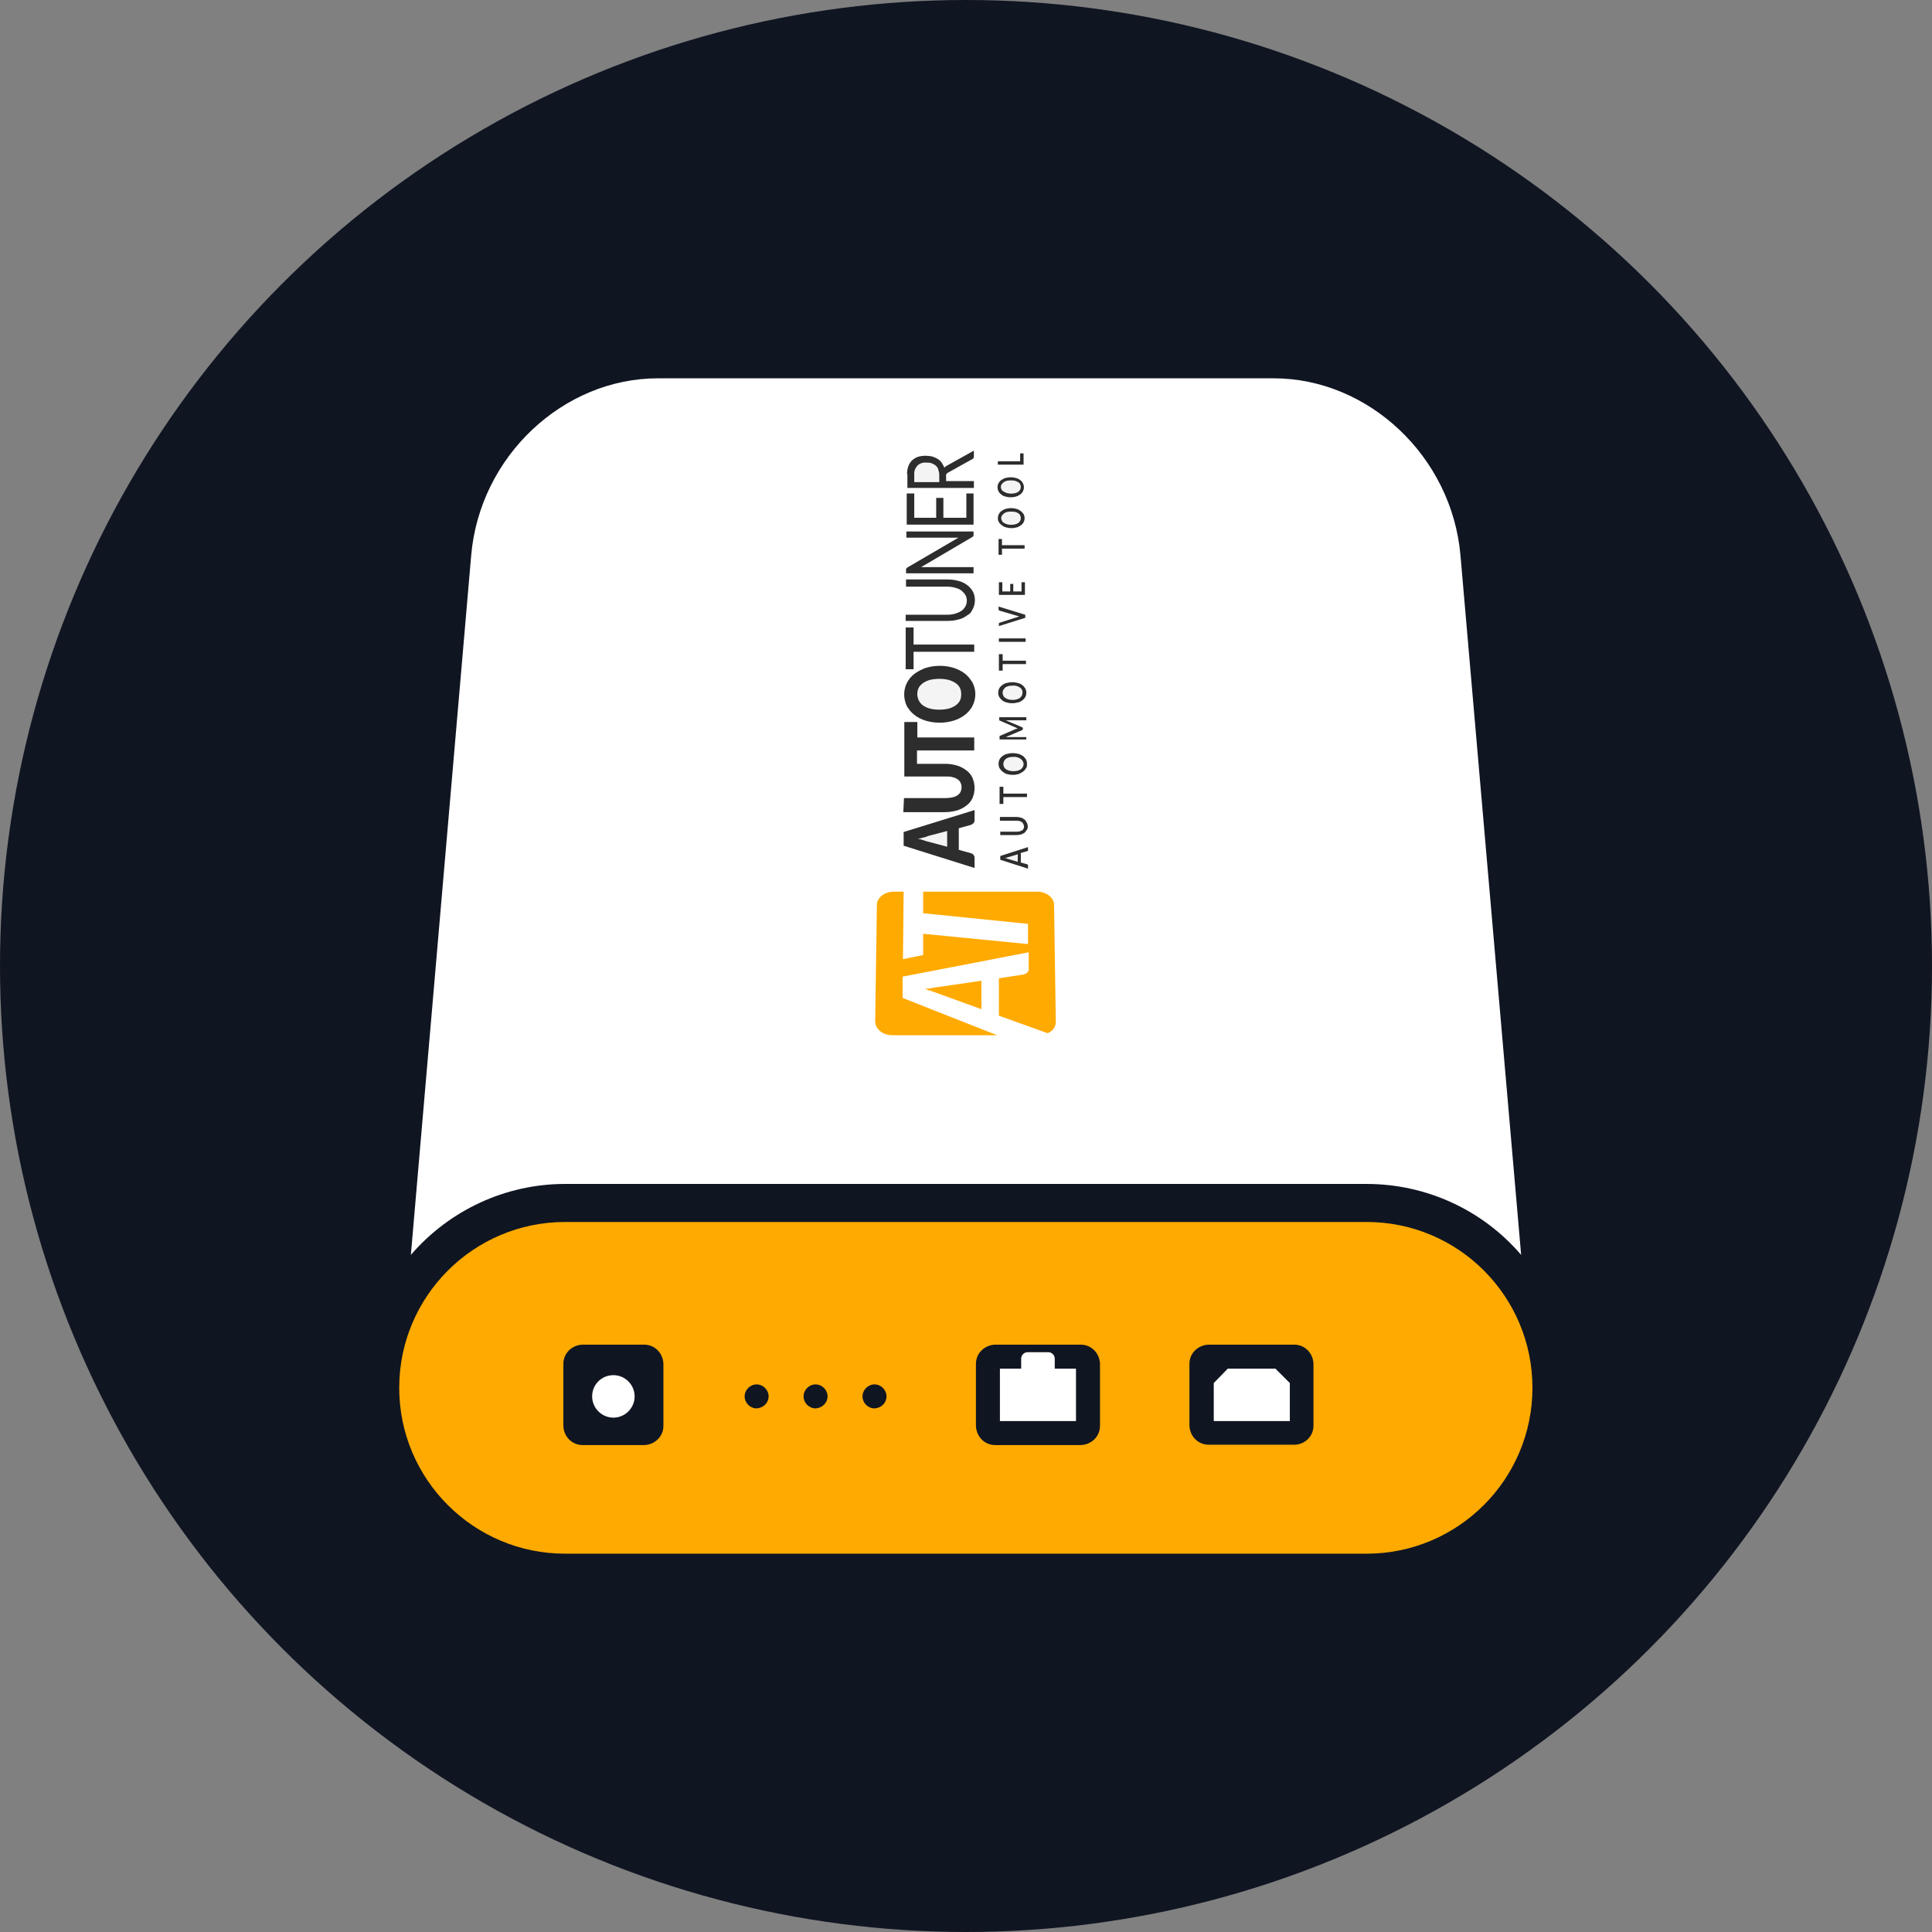 <svg viewBox="0 0 563.8 563.8" version="1.1" xmlns="http://www.w3.org/2000/svg" data-name="Calque 1" id="Calque_1">
  <rect x="0" y="0" width="563.8" height="563.8" fill="#808080" stroke="none"/>
  <defs>
    <style>
      .cls-1 {
        fill: #f4f4f4;
      }

      .cls-1, .cls-2, .cls-3, .cls-4, .cls-5 {
        stroke-width: 0px;
      }

      .cls-2 {
        fill: #2d2d2d;
      }

      .cls-3 {
        fill: #101522;
      }

      .cls-4 {
        fill: #fa0;
      }

      .cls-5 {
        fill: #fff;
      }
    </style>
  </defs>
  <circle r="281.9" cy="281.9" cx="281.9" class="cls-3"></circle>
  <g>
    <rect height="11.2" width="240.8" y="376.2" x="157.6" class="cls-1"></rect>
    <rect height="132.4" width="49.6" y="124.9" x="258.7" class="cls-2"></rect>
    <rect height="53.8" width="64.9" y="257.3" x="251.7" class="cls-4"></rect>
    <g data-name="6d2b0c0a-448e-4641-8e0b-ebed0d71630c" id="_6d2b0c0a-448e-4641-8e0b-ebed0d71630c">
      <path d="M293,143.5c.3.2.6.3.9.4.8.2,1.6.2,2.4,0,.3-.1.6-.2.9-.4.2-.2.4-.4.5-.6.1-.2.2-.5.2-.8s-.1-.6-.2-.8-.3-.5-.6-.6c-.3-.2-.6-.3-.9-.4-.4-.1-.8-.1-1.2-.1s-.8,0-1.2.1c-.3.1-.6.2-.9.4-.2.2-.4.4-.6.6-.3.5-.3,1.1,0,1.6.2.3.4.5.7.6Z" class="cls-1"></path>
      <path d="M273.1,135.9c-.3-.3-.8-.5-1.2-.7-.5-.2-1-.2-1.6-.2-.9-.1-1.9.2-2.6.9-.6.7-1,1.6-.9,2.6v2.2h7.3v-2.1c0-.5-.1-1-.3-1.5,0-.5-.4-.9-.7-1.2Z" class="cls-1"></path>
      <path d="M297.2,149.8c-.3-.2-.6-.3-.9-.4-.4-.1-.8-.1-1.2-.1s-.8,0-1.2.1c-.3.1-.6.2-.9.4-.2.2-.4.4-.6.6-.3.5-.3,1.1,0,1.6.1.2.3.5.6.6.3.2.6.3.9.4.8.2,1.6.2,2.4,0,.3-.1.6-.2.9-.4.2-.2.4-.4.5-.6.1-.2.2-.5.2-.8s-.1-.6-.2-.8c0-.2-.3-.4-.5-.6Z" class="cls-1"></path>
      <path d="M297.6,200.6c-.3-.2-.6-.3-.9-.4-.4-.1-.8-.2-1.2-.1-.4,0-.8,0-1.2.1-.3.1-.6.2-.9.4-.2.2-.4.4-.6.7-.3.5-.3,1.2,0,1.7.1.3.3.5.6.7.3.2.6.3.9.4.8.2,1.6.2,2.4,0,.3-.1.6-.2.9-.4.2-.2.4-.4.6-.7.1-.3.2-.6.2-.9s-.1-.6-.2-.9c-.2-.2-.3-.4-.6-.6Z" class="cls-1"></path>
      <path d="M269.4,205.9c.6.4,1.3.7,2,.9,1.8.4,3.6.4,5.4,0,.7-.2,1.4-.5,2-.9.5-.4,1-.8,1.3-1.4.3-.6.4-1.2.4-1.9s-.1-1.3-.4-1.9c-.3-.6-.7-1-1.3-1.4-.6-.4-1.3-.7-2-.9-1.8-.4-3.6-.4-5.4,0-.7.2-1.4.5-2,.9-.5.4-1,.8-1.3,1.4-.9,1.8-.3,4.1,1.3,5.2h0Z" class="cls-1"></path>
      <path d="M294,250.2c-.2.1-.5.1-.9.2h.5c0,.1.4.2.4.2l3,.9v-2.2l-3,.9Z" class="cls-1"></path>
      <path d="M297.8,221.4c-.3-.2-.6-.3-.9-.4-.4-.1-.8-.2-1.2-.1-.4,0-.8,0-1.2.1-.3.1-.6.2-.9.4-.8.6-1,1.6-.6,2.4.1.3.3.5.6.7.3.2.6.3.9.4.8.2,1.7.2,2.5,0,.3-.1.6-.2.9-.4.5-.4.8-.9.8-1.5,0-.7-.4-1.2-.9-1.6h0Z" class="cls-1"></path>
      <path d="M426.2,162.1c-2.5-28.9-26.9-51.7-54.5-51.7h-179.7c-27.6,0-52,22.7-54.5,51.7l-17.6,204.1c11.3-13.1,27.7-20.7,45-20.7h233.9c17.3,0,33.8,7.5,45.1,20.7l-17.7-204.1ZM300,253.5l-8.1-2.6v-1.1l8.1-2.6v.9c0,.1,0,.2-.1.2q-.1.1-.2.1l-1.8.5v2.8l1.8.5c.1,0,.1.1.2.1q.1.1.1.2v1ZM299.7,242.1c-.2.3-.4.6-.7.9-.3.2-.7.4-1,.5-.4.1-.9.2-1.3.2h-4.8v-1h4.8c.3,0,.6,0,.9-.1.2-.1.5-.2.7-.3s.3-.3.4-.5.2-.4.1-.7c0-.2-.1-.5-.2-.7s-.3-.4-.4-.5c-.2-.1-.4-.2-.7-.3-.3-.1-.6-.1-.9-.1h-4.8v-1.1h4.8c.4,0,.9.1,1.3.2.4.1.7.3,1,.5s.5.5.7.9c.2.3.3.7.3,1.1.1.2,0,.6-.2,1h0ZM299.7,232.6h-6.9v2h-1.1v-5h1.1v2h6.9v1ZM299.4,224.2c-.2.4-.5.7-.9,1s-.8.5-1.3.7c-1.1.3-2.2.3-3.3,0-.5-.1-.9-.4-1.3-.7s-.6-.6-.9-1c-.4-.8-.4-1.8,0-2.6.2-.4.5-.7.9-1s.8-.5,1.3-.6c1.1-.3,2.2-.3,3.3,0,.5.1.9.4,1.3.6.4.3.6.6.9,1,.2.4.3.8.3,1.3,0,.5,0,1-.3,1.3ZM299.6,215.8h-7.9v-1c0-.1.1-.1.2-.1l4.6-2h.3c0-.1.3-.2.3-.2h-.4c0-.1-.3-.2-.3-.2l-4.6-2c-.1,0-.1-.1-.2-.1v-.9h7.9v.9h-6l4.7,2c.2,0,.3.2.3.4h0c0,.3-.1.4-.3.5l-4.7,2h6v.7ZM299.2,203.4c-.2.4-.5.7-.9,1s-.8.5-1.3.6c-1.1.3-2.2.3-3.2,0-.5-.1-.9-.3-1.3-.6s-.6-.6-.9-1c-.4-.8-.4-1.7,0-2.5.2-.4.5-.7.9-1s.8-.5,1.3-.6c1.1-.3,2.2-.3,3.2,0,.5.1.9.3,1.3.6s.6.6.9,1c.2.4.3.8.3,1.3s-.1.8-.3,1.2h0ZM299.4,193.8h-6.8v1.9h-1.1v-4.8h1.1v1.9h6.8v1ZM299.3,187.3h-7.8v-1h7.8v1ZM299.2,180.3l-7.7,2.4v-.7c0-.1,0-.2.1-.2q.1-.1.2-.1l5-1.6c.3-.1.6-.2,1-.2h-.5c0-.1-.5-.2-.5-.2l-5.1-1.5c-.1,0-.1-.1-.2-.1q-.1-.1-.1-.2v-.9l7.8,2.4v.9ZM299.2,173.6h-7.7v-3.7h1v2.7h2.3v-2.2h.9v2.2h2.4v-2.7h1v3.7ZM299,160.1h-6.6v1.8h-1v-4.6h1v1.8h6.6v1ZM298.7,152.4c-.2.4-.5.7-.8.9-.4.3-.8.5-1.2.6-1,.3-2.1.3-3.1,0-.4-.1-.9-.3-1.2-.6-.4-.2-.6-.6-.9-.9-.4-.7-.4-1.6,0-2.4.2-.4.5-.7.8-.9.4-.3.8-.5,1.2-.6,1-.3,2.1-.3,3.1,0,.4.1.9.3,1.2.6.4.2.6.6.9.9.2.4.3.8.3,1.2s-.1.9-.3,1.2h0ZM297.7,132.3h1v3.3h-7.5v-1h6.5v-2.3ZM291.4,141c.2-.4.5-.7.8-.9.4-.3.8-.5,1.2-.6,1-.3,2.1-.3,3.1,0,.4.1.9.3,1.2.6.3.2.6.5.8.9.2.4.3.8.3,1.2s-.1.8-.3,1.2c-.2.4-.5.7-.8.9-.4.3-.8.5-1.2.6-1,.3-2.1.3-3.1,0-.4-.1-.9-.3-1.2-.6-.3-.2-.6-.5-.8-.9-.4-.8-.4-1.7,0-2.4h0ZM264.7,138.4c0-.8.1-1.6.4-2.4.2-.6.6-1.2,1.1-1.7.5-.4,1.1-.8,1.7-1,.7-.2,1.5-.3,2.2-.3s1.3.1,1.9.2c.6.2,1.1.4,1.6.7s.9.7,1.2,1.1c.3.5.6,1,.8,1.5.2-.3.5-.5.9-.7l7.7-4.3v1.7c0,.4-.2.7-.5.8l-7,3.9c-.2.1-.3.2-.5.4-.1.2-.2.4-.1.6v1.5h8.1v2h-19.4v-4ZM264.7,144h2.1v7.1c-.1,0,6.4,0,6.4,0v-5.8h2.1v5.8h6.7v-7.1h2.1v9.1h-19.5v-9.1ZM264.4,166.3v-.2q0-.1.1-.2c0-.1.1-.1.1-.1l.2-.2,14.9-8.7h-15.2v-1.8h19.6v1c0,.1,0,.3-.1.4-.1.1-.2.2-.4.3l-14.8,8.7h15.3v1.8h-19.7v-1ZM264.3,179.4h12.1c.8,0,1.5-.1,2.3-.3.6-.2,1.2-.4,1.8-.8.5-.3.9-.8,1.2-1.3.6-1.1.6-2.4,0-3.4-.3-.5-.7-.9-1.2-1.3-.5-.4-1.1-.6-1.8-.8-.7-.2-1.5-.3-2.3-.3h-12v-2.1h12c1.1,0,2.1.1,3.2.4.9.2,1.8.6,2.6,1.2.7.5,1.3,1.2,1.7,1.9.8,1.6.8,3.5,0,5.1s-1,1.4-1.7,1.9c-.8.6-1.6,1-2.6,1.2-1,.3-2.1.4-3.2.4h-12.1v-1.8ZM264.3,183.1h2.3v5h17.7v2.1h-17.7v5.1h-2.3v-12.2ZM264.7,199.2c.5-1,1.3-1.9,2.2-2.6,1-.7,2.1-1.3,3.3-1.7,2.6-.8,5.5-.8,8.1,0,1.2.4,2.3.9,3.3,1.7.9.7,1.6,1.6,2.2,2.6,1.1,2.1,1.1,4.6,0,6.8-.5,1-1.3,1.9-2.2,2.6-1,.8-2.1,1.3-3.3,1.7-2.7.8-5.5.8-8.2,0-1.2-.4-2.3-.9-3.3-1.7-.9-.7-1.6-1.6-2.2-2.6-1-2.2-1-4.7.1-6.8h0ZM263.8,232.9h12.2c.7,0,1.3-.1,1.9-.2.5-.1,1-.3,1.5-.6.4-.3.7-.6.9-1,.4-.9.4-1.9,0-2.7-.2-.4-.5-.8-.9-1-.4-.3-.9-.5-1.4-.6-.6-.2-1.3-.2-1.9-.2h-12.2v-15.9h3.8v4.5h16.6v3.8h-16.7v3.9h8.3c1.2,0,2.3.2,3.4.5,1,.3,1.9.8,2.7,1.4.8.6,1.4,1.3,1.8,2.2.8,1.9.8,4,0,5.9-.4.9-1,1.6-1.8,2.2-.8.6-1.7,1.1-2.7,1.4-1.1.3-2.3.5-3.5.5h-12.2l.2-4.1ZM263.7,242.8l20.7-6.4v3c0,.3-.1.6-.3.8-.2.2-.5.4-.7.5l-3.6,1v6.3l3.6,1c.3.1.5.2.7.5.2.2.3.5.3.8v3l-20.7-6.5v-4ZM305.7,301.5l-14.2-5.1v-10.9c-.1,0,7.1-1.1,7.1-1.1.4-.1.9-.3,1.2-.6s.5-.8.4-1.2v-4.7c-.1,0-36.8,7.1-36.8,7.1v6.2c-.1,0,27.6,10.9,27.6,10.9h-30.6c-2.8,0-5-1.8-5-4.1l.5-33.9c0-2.2,2.3-3.9,5-3.9h2.8l-.2,19.7,5.9-1.2v-6.2l30.6,3v-5.9c-.1,0-30.6-3.1-30.6-3.1v-6.3h33.2c2.7,0,5,1.7,5,3.9l.5,33.9c.1,1.6-.9,3-2.4,3.5h0ZM286.4,294.5l-11.6-4.2-2.2-.8c-.8-.3-1.7-.6-2.7-.9,1-.1,1.9-.2,2.7-.4l2.2-.3,11.6-1.7v8.3Z" class="cls-5"></path>
      <path d="M269.5,244.4c-.5.1-1,.3-1.6.4.6.1,1.1.2,1.6.4s.9.3,1.3.4l5.6,1.5v-4.6l-5.7,1.5c-.3.2-.7.3-1.2.4Z" class="cls-1"></path>
      <path d="M179,401.3h0c3.4,0,6.2,2.8,6.2,6.2h0c0,3.4-2.8,6.2-6.2,6.2h0c-3.4,0-6.2-2.8-6.2-6.2h0c0-3.5,2.8-6.2,6.2-6.2Z" class="cls-5"></path>
      <path d="M307.8,399.4v-2.9c0-1-.8-1.9-1.9-1.9h-6c-1,0-1.9.8-1.9,1.9h0v2.9h-6.2v15.3h22.2v-15.3h-6.2Z" class="cls-5"></path>
      <path d="M398.8,356.6h-233.9c-26.7,0-48.4,21.7-48.4,48.4h0c0,26.7,21.7,48.4,48.4,48.4h233.9c26.7,0,48.4-21.7,48.4-48.4h0c0-26.7-21.6-48.4-48.4-48.4h0ZM193.6,416.1c0,3.1-2.5,5.5-5.6,5.6h-18c-3.1,0-5.5-2.5-5.6-5.6v-18.1c0-3.1,2.5-5.5,5.6-5.6h18c3.1,0,5.5,2.5,5.6,5.6v18.1ZM220.8,411c-1.9,0-3.5-1.6-3.5-3.5s1.6-3.5,3.5-3.5,3.5,1.6,3.5,3.5h0c0,1.9-1.6,3.4-3.5,3.5h0ZM238,411c-1.9,0-3.5-1.6-3.5-3.5s1.6-3.5,3.5-3.5,3.5,1.6,3.5,3.5h0c0,1.9-1.6,3.4-3.5,3.5h0ZM255.2,411c-1.9,0-3.5-1.6-3.5-3.5s1.6-3.5,3.5-3.5,3.5,1.6,3.5,3.5h0c0,1.9-1.5,3.4-3.5,3.5h0ZM321,416.1c0,3.1-2.5,5.5-5.6,5.6h-25c-3.1,0-5.5-2.5-5.6-5.6v-18.1c0-3.1,2.5-5.5,5.6-5.6h25c3.1,0,5.5,2.5,5.6,5.6v18.1ZM383.3,416.1c0,3-2.5,5.5-5.6,5.5h-25c-3.1,0-5.5-2.5-5.6-5.6v-18c0-3.1,2.5-5.5,5.6-5.6h25c3.1,0,5.5,2.5,5.6,5.6v18.1Z" class="cls-4"></path>
      <polygon points="358.3 399.4 354.2 403.6 354.2 414.7 376.4 414.7 376.4 403.6 372.2 399.4 358.3 399.4" class="cls-5"></polygon>
    </g>
  </g>
</svg>